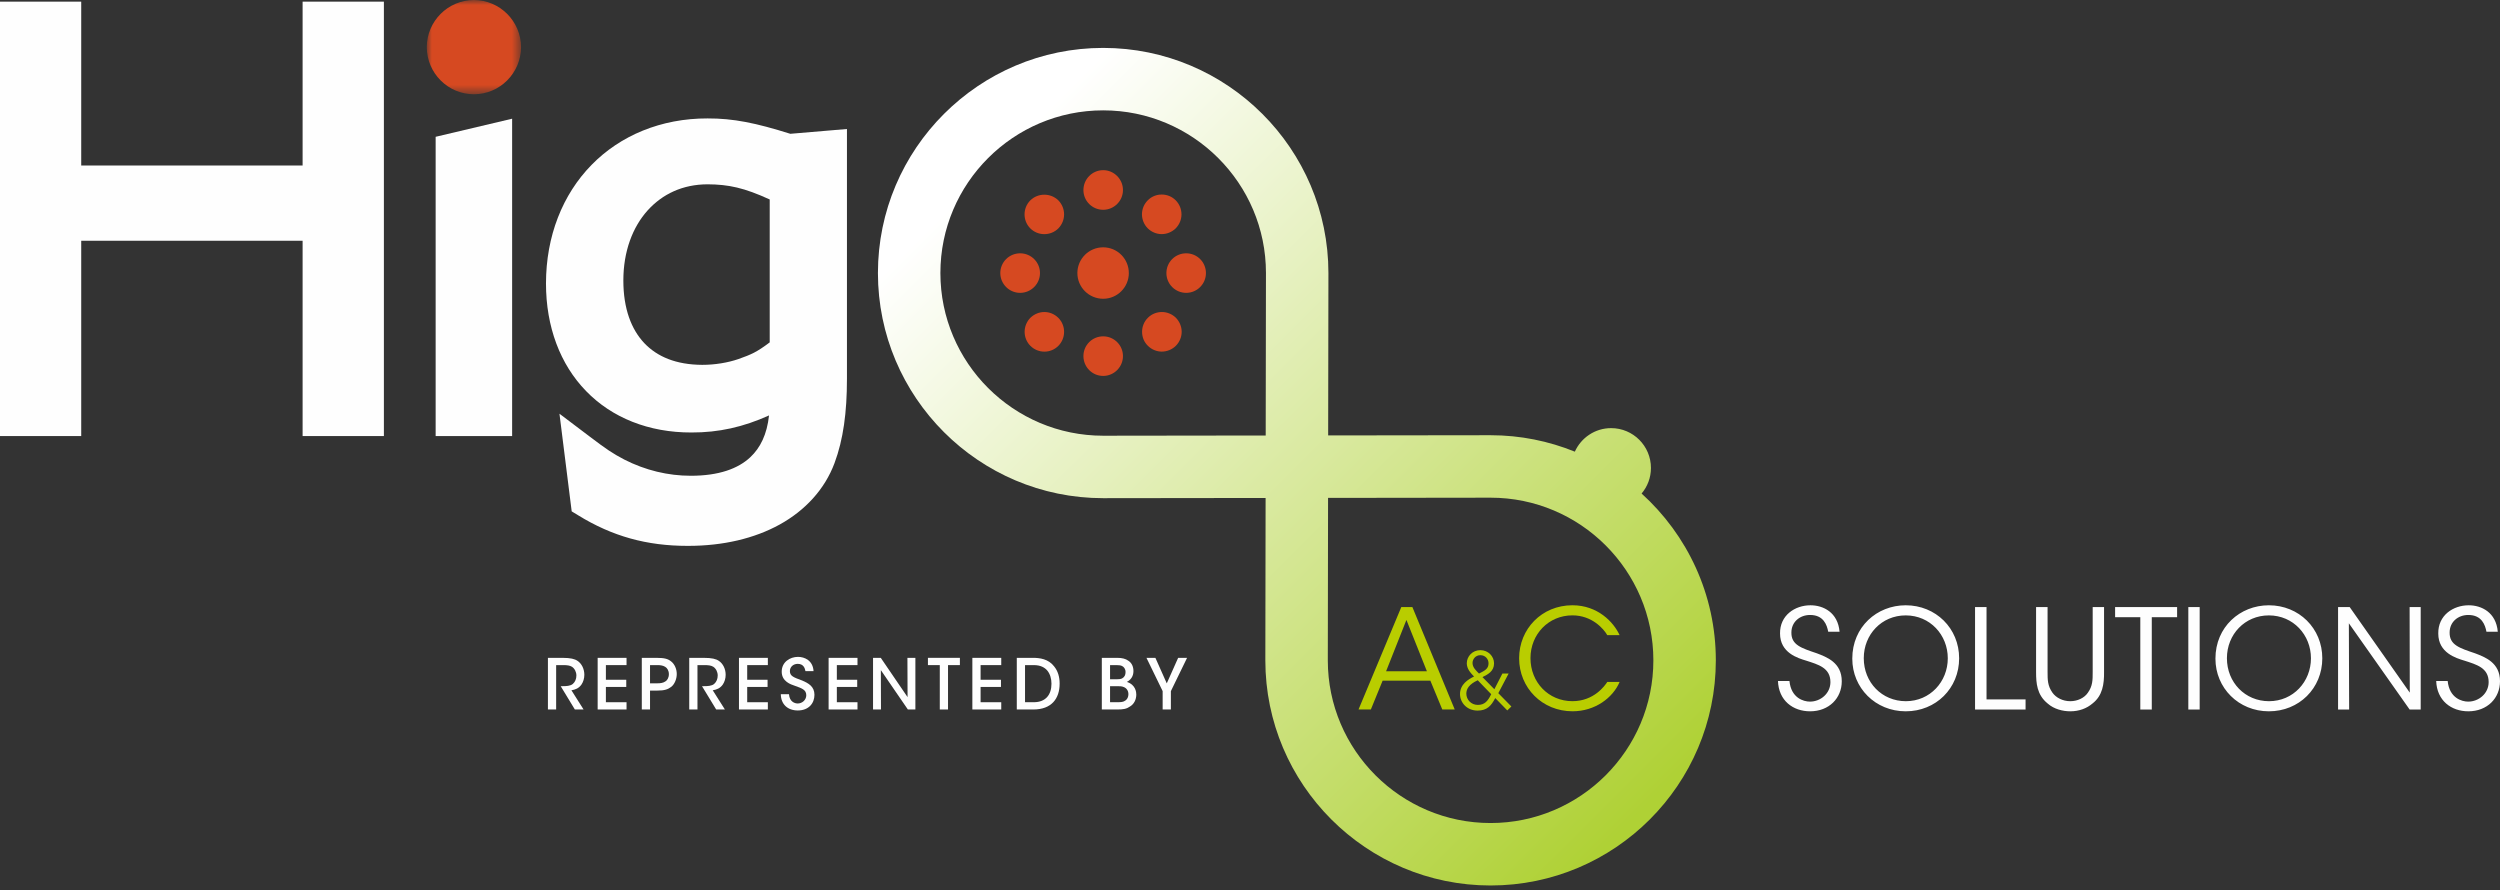 <?xml version="1.0" encoding="UTF-8"?>
<svg width="250px" height="89px" viewBox="0 0 250 89" version="1.1" xmlns="http://www.w3.org/2000/svg" xmlns:xlink="http://www.w3.org/1999/xlink">
    <rect x="0" y="0" width="250" height="89" fill="#333333" stroke="none"/>
    <title>32156028-CF08-48AB-932A-C3CAEE89E34C</title>
    <defs>
        <polygon id="path-1" points="-5.50709621e-15 0 9.428 0 9.428 9.427 -5.50709621e-15 9.427"></polygon>
        <linearGradient x1="13.261%" y1="14.466%" x2="90.339%" y2="91.692%" id="linearGradient-3">
            <stop stop-color="#FFFFFF" offset="0%"></stop>
            <stop stop-color="#AFD135" offset="100%"></stop>
        </linearGradient>
    </defs>
    <g id="Higo-pages" stroke="none" stroke-width="1" fill="none" fill-rule="evenodd">
        <g id="Homepage-Higo-v1" transform="translate(-135, -6091)">
            <g id="FOOTER" transform="translate(0, 5992)">
                <g id="Info-blocks" transform="translate(135, 84)">
                    <g id="Higo-+-A&amp;C-logo-Copy" transform="translate(0, 15)">
                        <g id="Group-45">
                            <path d="M76.971,34.237 C75.662,35.224 75.138,35.445 73.838,35.908 C72.771,36.274 71.486,36.485 70.222,36.485 C67.61,36.471 65.73,35.678 64.428,34.311 C63.137,32.94 62.335,30.88 62.335,28.05 C62.335,25.13 63.264,22.716 64.752,21.054 C66.246,19.395 68.277,18.437 70.758,18.431 C72.865,18.443 74.422,18.779 76.971,19.946 L76.971,34.237 Z M79.034,13.38 C75.571,12.292 73.343,11.835 70.758,11.842 C66.116,11.832 62.028,13.544 59.144,16.501 C56.258,19.454 54.599,23.616 54.599,28.354 C54.599,32.677 56.016,36.444 58.607,39.106 C61.183,41.77 64.881,43.261 69.137,43.249 C71.866,43.261 74.336,42.701 76.903,41.543 C76.696,43.444 76.036,44.779 75.028,45.725 C73.808,46.868 71.884,47.576 69.081,47.576 C66.814,47.576 64.548,47.036 62.427,45.955 C61.248,45.333 60.682,44.956 58.949,43.641 L55.946,41.372 L57.169,51.136 L57.817,51.531 C61.233,53.632 64.672,54.587 68.754,54.587 L68.837,54.587 C72.299,54.584 75.432,53.854 77.973,52.451 C80.513,51.045 82.473,48.94 83.455,46.302 C84.327,43.957 84.695,41.245 84.695,37.891 L84.695,12.9 L79.034,13.38 Z" id="Fill-1" fill="#FEFEFE"></path>
                            <g id="Group-5" transform="translate(42.678, 0)">
                                <mask id="mask-2" fill="white">
                                    <use xlink:href="#path-1"></use>
                                </mask>
                                <g id="Clip-4"></g>
                                <path d="M4.712,-0 C2.113,0.014 0.012,2.116 -5.50709621e-15,4.712 C0.012,7.315 2.113,9.419 4.712,9.427 C7.315,9.419 9.41,7.315 9.428,4.712 C9.41,2.116 7.315,0.014 4.712,-0" id="Fill-3" fill="#D64921" mask="url(#mask-2)"></path>
                            </g>
                            <polygon id="Fill-6" fill="#FEFEFE" points="30.261 16.551 8.122 16.551 8.122 0.165 0 0.165 0 1.733 0 43.606 8.122 43.606 8.122 24.075 30.261 24.075 30.261 43.606 38.389 43.606 38.389 0.165 30.261 0.165"></polygon>
                            <polygon id="Fill-8" fill="#FEFEFE" points="43.565 14.921 43.565 43.606 51.213 43.606 51.213 11.871 43.565 13.68"></polygon>
                            <path d="M54.792,65.785 L56.25,65.785 C57.06,65.785 57.478,65.897 57.75,66.085 C58.176,66.364 58.434,66.901 58.434,67.48 C58.434,67.843 58.329,68.192 58.141,68.464 C57.876,68.834 57.541,68.96 57.143,69.03 L58.357,70.948 L57.485,70.948 L56.069,68.617 L56.25,68.617 C56.606,68.617 57.038,68.604 57.283,68.394 C57.52,68.185 57.639,67.885 57.639,67.549 C57.639,67.201 57.471,66.86 57.199,66.678 C56.975,66.539 56.689,66.511 56.32,66.511 L55.615,66.511 L55.615,70.948 L54.792,70.948 L54.792,65.785 Z" id="Fill-10" fill="#FEFEFE"></path>
                            <polygon id="Fill-12" fill="#FEFEFE" points="59.766 65.785 62.654 65.785 62.654 66.511 60.589 66.511 60.589 67.976 62.626 67.976 62.626 68.694 60.589 68.694 60.589 70.223 62.654 70.223 62.654 70.948 59.766 70.948"></polygon>
                            <path d="M65.003,68.332 L65.716,68.332 C66.043,68.332 66.295,68.297 66.518,68.156 C66.728,68.039 66.888,67.767 66.888,67.417 C66.888,67.068 66.728,66.803 66.511,66.678 C66.281,66.539 66.029,66.51 65.688,66.51 L65.003,66.51 L65.003,68.332 Z M65.653,65.785 C66.455,65.785 66.797,65.889 67.104,66.134 C67.467,66.413 67.676,66.908 67.676,67.404 C67.676,67.898 67.459,68.415 67.139,68.673 C66.79,68.945 66.441,69.058 65.73,69.058 L65.003,69.058 L65.003,70.948 L64.18,70.948 L64.18,65.785 L65.653,65.785 Z" id="Fill-14" fill="#FEFEFE"></path>
                            <path d="M68.924,65.785 L70.382,65.785 C71.192,65.785 71.61,65.897 71.882,66.085 C72.308,66.364 72.566,66.901 72.566,67.48 C72.566,67.843 72.461,68.192 72.273,68.464 C72.008,68.834 71.673,68.96 71.275,69.03 L72.489,70.948 L71.617,70.948 L70.2,68.617 L70.382,68.617 C70.738,68.617 71.17,68.604 71.415,68.394 C71.652,68.185 71.771,67.885 71.771,67.549 C71.771,67.201 71.603,66.86 71.33,66.678 C71.107,66.539 70.821,66.511 70.452,66.511 L69.747,66.511 L69.747,70.948 L68.924,70.948 L68.924,65.785 Z" id="Fill-16" fill="#FEFEFE"></path>
                            <polygon id="Fill-18" fill="#FEFEFE" points="73.897 65.785 76.785 65.785 76.785 66.511 74.72 66.511 74.72 67.976 76.757 67.976 76.757 68.694 74.72 68.694 74.72 70.223 76.785 70.223 76.785 70.948 73.897 70.948"></polygon>
                            <path d="M78.898,69.42 C78.954,70.194 79.498,70.348 79.77,70.348 C80.231,70.348 80.628,69.985 80.628,69.525 C80.628,68.952 80.141,68.82 79.477,68.576 C79.073,68.443 78.172,68.144 78.172,67.174 C78.166,66.21 78.989,65.687 79.798,65.687 C80.462,65.687 81.292,66.049 81.354,67.111 L80.545,67.111 C80.489,66.831 80.364,66.385 79.77,66.385 C79.352,66.385 78.989,66.671 78.989,67.111 C78.989,67.613 79.373,67.738 80.203,68.046 C80.845,68.318 81.445,68.646 81.445,69.483 C81.445,70.32 80.88,71.046 79.778,71.046 C78.752,71.046 78.096,70.418 78.081,69.42 L78.898,69.42 Z" id="Fill-20" fill="#FEFEFE"></path>
                            <polygon id="Fill-22" fill="#FEFEFE" points="82.861 65.785 85.749 65.785 85.749 66.511 83.684 66.511 83.684 67.976 85.721 67.976 85.721 68.694 83.684 68.694 83.684 70.223 85.749 70.223 85.749 70.948 82.861 70.948"></polygon>
                            <polygon id="Fill-24" fill="#FEFEFE" points="90.757 69.713 90.742 65.785 91.538 65.785 91.538 70.948 90.785 70.948 88.085 67.013 88.098 70.948 87.304 70.948 87.304 65.785 88.078 65.785"></polygon>
                            <polygon id="Fill-26" fill="#FEFEFE" points="93.979 66.511 92.793 66.511 92.793 65.784 95.989 65.784 95.989 66.511 94.802 66.511 94.802 70.949 93.979 70.949"></polygon>
                            <polygon id="Fill-28" fill="#FEFEFE" points="97.236 65.785 100.125 65.785 100.125 66.511 98.059 66.511 98.059 67.976 100.096 67.976 100.096 68.694 98.059 68.694 98.059 70.223 100.125 70.223 100.125 70.948 97.236 70.948"></polygon>
                            <path d="M102.503,70.222 L103.375,70.222 C104.589,70.222 105.147,69.448 105.147,68.373 C105.147,67.879 105.015,67.403 104.729,67.055 C104.456,66.741 104.045,66.511 103.382,66.511 L102.503,66.511 L102.503,70.222 Z M101.679,65.784 L103.278,65.784 C103.968,65.784 104.826,65.889 105.398,66.621 C105.789,67.09 105.964,67.683 105.964,68.36 C105.964,69.867 105.147,70.949 103.333,70.949 L101.679,70.949 L101.679,65.784 Z" id="Fill-30" fill="#FEFEFE"></path>
                            <path d="M111.006,70.222 L111.836,70.222 C112.004,70.222 112.213,70.208 112.387,70.139 C112.639,70.027 112.834,69.811 112.841,69.42 C112.841,69.064 112.653,68.819 112.387,68.709 C112.184,68.624 112.018,68.618 111.766,68.618 L111.006,68.618 L111.006,70.222 Z M111.006,67.927 L111.683,67.927 C111.87,67.927 112.059,67.913 112.206,67.844 C112.464,67.703 112.555,67.48 112.555,67.208 C112.555,66.894 112.387,66.685 112.206,66.601 C112.081,66.538 111.92,66.511 111.662,66.511 L111.006,66.511 L111.006,67.927 Z M110.182,65.784 L111.725,65.784 C112.213,65.784 112.569,65.882 112.82,66.064 C113.197,66.294 113.344,66.699 113.344,67.11 C113.344,67.655 113.057,67.996 112.687,68.192 C113.58,68.478 113.63,69.238 113.63,69.469 C113.622,69.979 113.399,70.411 113.001,70.649 C112.639,70.899 112.332,70.949 111.697,70.949 L110.182,70.949 L110.182,65.784 Z" id="Fill-32" fill="#FEFEFE"></path>
                            <polygon id="Fill-34" fill="#FEFEFE" points="116.265 69.113 114.647 65.785 115.54 65.785 116.677 68.338 117.814 65.785 118.707 65.785 117.088 69.113 117.088 70.948 116.265 70.948"></polygon>
                            <path d="M178.945,68.099 C179.111,69.802 180.357,70.162 180.994,70.162 C182.059,70.162 183.042,69.345 183.042,68.21 C183.042,66.771 181.811,66.452 180.62,66.065 C179.789,65.815 178.004,65.289 178.004,63.351 C177.976,61.539 179.485,60.528 181.049,60.528 C182.322,60.528 183.789,61.234 183.956,63.172 L182.821,63.172 C182.696,62.507 182.364,61.497 181.008,61.497 C179.983,61.497 179.139,62.189 179.139,63.255 C179.125,64.501 180.136,64.805 181.686,65.331 C182.655,65.704 184.177,66.245 184.177,68.127 C184.177,69.802 182.917,71.131 181.008,71.131 C179.291,71.131 177.866,70.051 177.797,68.099 L178.945,68.099 Z M185.229,65.857 C185.229,62.701 187.679,60.528 190.571,60.528 C193.575,60.528 195.914,62.826 195.914,65.829 C195.914,68.833 193.589,71.131 190.571,71.131 C187.54,71.131 185.229,68.791 185.229,65.871 L185.229,65.857 Z M186.377,65.829 C186.377,68.237 188.19,70.12 190.585,70.12 C193.007,70.12 194.779,68.168 194.779,65.829 C194.779,63.49 193.007,61.539 190.571,61.539 C188.163,61.539 186.377,63.448 186.377,65.815 L186.377,65.829 Z M197.505,60.708 L198.653,60.708 L198.653,69.94 L202.557,69.94 L202.557,70.951 L197.505,70.951 L197.505,60.708 Z M204.757,60.708 L204.757,67.2 C204.757,67.975 204.757,68.57 205.241,69.262 C205.601,69.774 206.28,70.12 207.027,70.12 C207.76,70.12 208.439,69.787 208.784,69.276 C209.269,68.598 209.269,68.002 209.269,67.2 L209.269,60.708 L210.405,60.708 L210.405,67.2 C210.418,68.39 210.266,69.567 209.241,70.356 C208.674,70.84 207.913,71.131 207.027,71.131 C206.307,71.131 205.408,70.923 204.771,70.356 C203.69,69.484 203.608,68.32 203.608,67.2 L203.608,60.708 L204.757,60.708 Z M214.03,61.718 L211.511,61.718 L211.511,60.708 L217.711,60.708 L217.711,61.718 L215.178,61.718 L215.178,70.951 L214.03,70.951 L214.03,61.718 Z M218.832,70.95 L219.967,70.95 L219.967,60.708 L218.832,60.708 L218.832,70.95 Z M221.544,65.857 C221.544,62.701 223.995,60.528 226.887,60.528 C229.89,60.528 232.23,62.826 232.23,65.829 C232.23,68.833 229.904,71.131 226.887,71.131 C223.856,71.131 221.544,68.791 221.544,65.871 L221.544,65.857 Z M222.692,65.829 C222.692,68.237 224.507,70.12 226.901,70.12 C229.323,70.12 231.095,68.168 231.095,65.829 C231.095,63.49 229.323,61.539 226.887,61.539 C224.478,61.539 222.692,63.448 222.692,65.815 L222.692,65.829 Z M240.977,69.262 L240.962,60.708 L242.07,60.708 L242.07,70.951 L240.962,70.951 L234.886,62.328 L234.914,70.951 L233.807,70.951 L233.807,60.708 L234.969,60.708 L240.977,69.262 Z M244.768,68.099 C244.934,69.802 246.18,70.162 246.817,70.162 C247.883,70.162 248.865,69.345 248.865,68.21 C248.865,66.771 247.633,66.452 246.443,66.065 C245.612,65.815 243.827,65.289 243.827,63.351 C243.799,61.539 245.308,60.528 246.872,60.528 C248.145,60.528 249.612,61.234 249.778,63.172 L248.644,63.172 C248.519,62.507 248.187,61.497 246.83,61.497 C245.806,61.497 244.962,62.189 244.962,63.255 C244.947,64.501 245.958,64.805 247.508,65.331 C248.478,65.704 250,66.245 250,68.127 C250,69.802 248.741,71.131 246.83,71.131 C245.114,71.131 243.689,70.051 243.619,68.099 L244.768,68.099 Z" id="Fill-36" fill="#FEFEFE"></path>
                            <path d="M138.608,67.128 L140.642,61.994 L142.691,67.128 L138.608,67.128 Z M140.13,60.706 L135.853,70.949 L137.085,70.949 L138.262,68.069 L143.037,68.069 L144.228,70.949 L145.473,70.949 L141.237,60.706 L140.13,60.706 Z" id="Fill-39" fill="#B9CD00"></path>
                            <path d="M147.9,67.355 C147.624,67.072 147.253,66.756 147.253,66.3 C147.253,65.921 147.545,65.519 148.034,65.519 L148.041,65.519 C148.53,65.519 148.853,65.905 148.853,66.331 C148.853,66.851 148.53,67.048 147.9,67.355 L147.9,67.355 Z M149.121,69.42 C148.789,70.098 148.467,70.491 147.789,70.491 C147.104,70.491 146.639,69.963 146.631,69.364 C146.639,68.892 146.89,68.435 147.773,68.025 L149.121,69.42 Z M149.405,66.339 C149.405,65.622 148.814,65.015 148.034,65.015 C147.261,65.015 146.678,65.622 146.678,66.339 C146.694,66.883 147.009,67.238 147.403,67.655 C146.828,67.923 146.001,68.435 146.001,69.404 C146.001,70.255 146.686,71.059 147.758,71.059 C148.696,71.059 149.129,70.578 149.523,69.806 L150.728,71.043 L151.138,70.649 L149.83,69.317 L150.863,67.355 L150.24,67.355 L149.436,68.923 L148.246,67.71 C148.789,67.442 149.405,67.127 149.405,66.339 L149.405,66.339 Z" id="Fill-41" fill="#B9CD00"></path>
                            <path d="M157.255,71.128 C159.511,71.128 161.297,69.772 161.961,68.194 L160.729,68.194 C160.48,68.582 159.387,70.118 157.241,70.118 C154.86,70.118 153.048,68.236 153.048,65.814 C153.048,63.433 154.846,61.536 157.241,61.536 C159.221,61.536 160.383,62.907 160.729,63.516 L161.961,63.516 C161.366,62.215 159.774,60.526 157.241,60.526 C154.168,60.526 151.913,62.907 151.913,65.827 C151.913,68.789 154.224,71.128 157.255,71.128" id="Fill-43" fill="#B9CD00"></path>
                        </g>
                        <g id="Group-67" transform="translate(100.031, 17.016)" fill="#D64921">
                            <path d="M4.399,6.399 C4.906,6.399 5.409,6.215 5.803,5.825 C6.185,5.434 6.378,4.927 6.378,4.42 C6.378,3.921 6.185,3.41 5.803,3.019 C5.409,2.642 4.914,2.453 4.399,2.453 C3.896,2.453 3.388,2.642 3.002,3.019 C2.612,3.41 2.424,3.921 2.424,4.42 C2.424,4.931 2.612,5.434 3.002,5.825 C3.388,6.206 3.891,6.399 4.399,6.399" id="Fill-49"></path>
                            <path d="M4.399,14.186 C3.908,14.186 3.397,14.383 3.002,14.769 L3.002,14.765 C2.625,15.158 2.432,15.666 2.432,16.165 C2.432,16.677 2.625,17.184 3.011,17.57 C3.397,17.956 3.908,18.149 4.411,18.149 C4.914,18.149 5.418,17.956 5.803,17.57 C6.185,17.184 6.378,16.685 6.378,16.165 C6.378,15.666 6.189,15.158 5.803,14.769 C5.413,14.383 4.914,14.186 4.399,14.186" id="Fill-51"></path>
                            <path d="M3.967,10.29 C3.967,9.196 3.074,8.315 1.983,8.315 C0.889,8.315 0,9.196 0,10.29 C0,11.381 0.889,12.269 1.983,12.269 C3.074,12.269 3.967,11.381 3.967,10.29" id="Fill-53"></path>
                            <path d="M10.286,16.618 C9.195,16.618 8.311,17.498 8.311,18.592 C8.311,19.687 9.195,20.576 10.286,20.576 C11.372,20.576 12.265,19.687 12.265,18.592 C12.265,17.498 11.372,16.618 10.286,16.618" id="Fill-55"></path>
                            <path d="M10.286,3.963 C11.372,3.963 12.265,3.082 12.265,1.988 C12.265,0.898 11.372,-1.10141924e-14 10.286,-1.10141924e-14 C9.195,-1.10141924e-14 8.311,0.898 8.311,1.988 C8.311,3.082 9.195,3.963 10.286,3.963" id="Fill-57"></path>
                            <path d="M16.609,10.29 C16.609,11.381 17.49,12.269 18.589,12.269 C19.678,12.269 20.563,11.381 20.563,10.29 C20.563,9.196 19.678,8.315 18.589,8.315 C17.49,8.315 16.609,9.196 16.609,10.29" id="Fill-59"></path>
                            <path d="M16.156,14.186 C15.653,14.186 15.137,14.379 14.76,14.76 C14.366,15.15 14.177,15.661 14.177,16.161 C14.177,16.677 14.361,17.18 14.76,17.566 C15.137,17.947 15.649,18.144 16.144,18.144 C16.659,18.144 17.167,17.947 17.557,17.561 C17.938,17.171 18.136,16.677 18.136,16.161 C18.136,15.661 17.938,15.15 17.557,14.76 C17.167,14.379 16.659,14.186 16.156,14.186" id="Fill-61"></path>
                            <path d="M16.14,6.395 C16.647,6.395 17.154,6.198 17.544,5.816 C17.921,5.431 18.118,4.927 18.118,4.42 C18.118,3.912 17.921,3.401 17.544,3.019 C17.154,2.625 16.647,2.437 16.14,2.437 C15.632,2.437 15.129,2.625 14.743,3.019 C14.362,3.401 14.165,3.908 14.165,4.411 C14.165,4.927 14.362,5.431 14.743,5.816 C15.129,6.198 15.632,6.395 16.14,6.395" id="Fill-63"></path>
                            <path d="M10.286,7.716 C8.86,7.716 7.707,8.869 7.707,10.29 C7.707,11.707 8.86,12.86 10.286,12.86 C11.703,12.86 12.852,11.707 12.852,10.29 C12.852,8.869 11.703,7.716 10.286,7.716" id="Fill-65"></path>
                        </g>
                        <path d="M87.793,27.304 C87.793,39.718 97.898,49.817 110.317,49.817 L110.317,49.817 L126.56,49.797 L126.534,66.035 C126.534,78.45 136.639,88.549 149.058,88.549 L149.058,88.549 C161.479,88.549 171.583,78.45 171.583,66.035 L171.583,66.035 C171.583,59.425 168.714,53.476 164.16,49.354 L164.16,49.354 C164.742,48.662 165.095,47.771 165.095,46.797 L165.095,46.797 C165.095,44.598 163.313,42.813 161.113,42.813 L161.113,42.813 C159.495,42.813 158.108,43.781 157.484,45.166 L157.484,45.166 C154.879,44.11 152.035,43.522 149.055,43.522 L149.055,43.522 L132.816,43.543 L132.842,27.304 C132.842,14.89 122.737,4.791 110.317,4.791 L110.317,4.791 C97.898,4.791 87.793,14.89 87.793,27.304 M94.039,27.304 C94.039,18.334 101.341,11.036 110.317,11.036 L110.317,11.036 C119.293,11.036 126.596,18.334 126.596,27.299 L126.596,27.299 L126.57,43.55 L110.314,43.572 C101.34,43.57 94.039,36.273 94.039,27.304 M132.781,66.041 L132.806,49.79 L149.058,49.768 C158.034,49.768 165.337,57.065 165.337,66.035 L165.337,66.035 C165.337,75.006 158.034,82.303 149.058,82.303 L149.058,82.303 C140.082,82.303 132.781,75.006 132.781,66.041" id="Fill-46" fill="url(#linearGradient-3)"></path>
                    </g>
                </g>
            </g>
        </g>
    </g>
</svg>